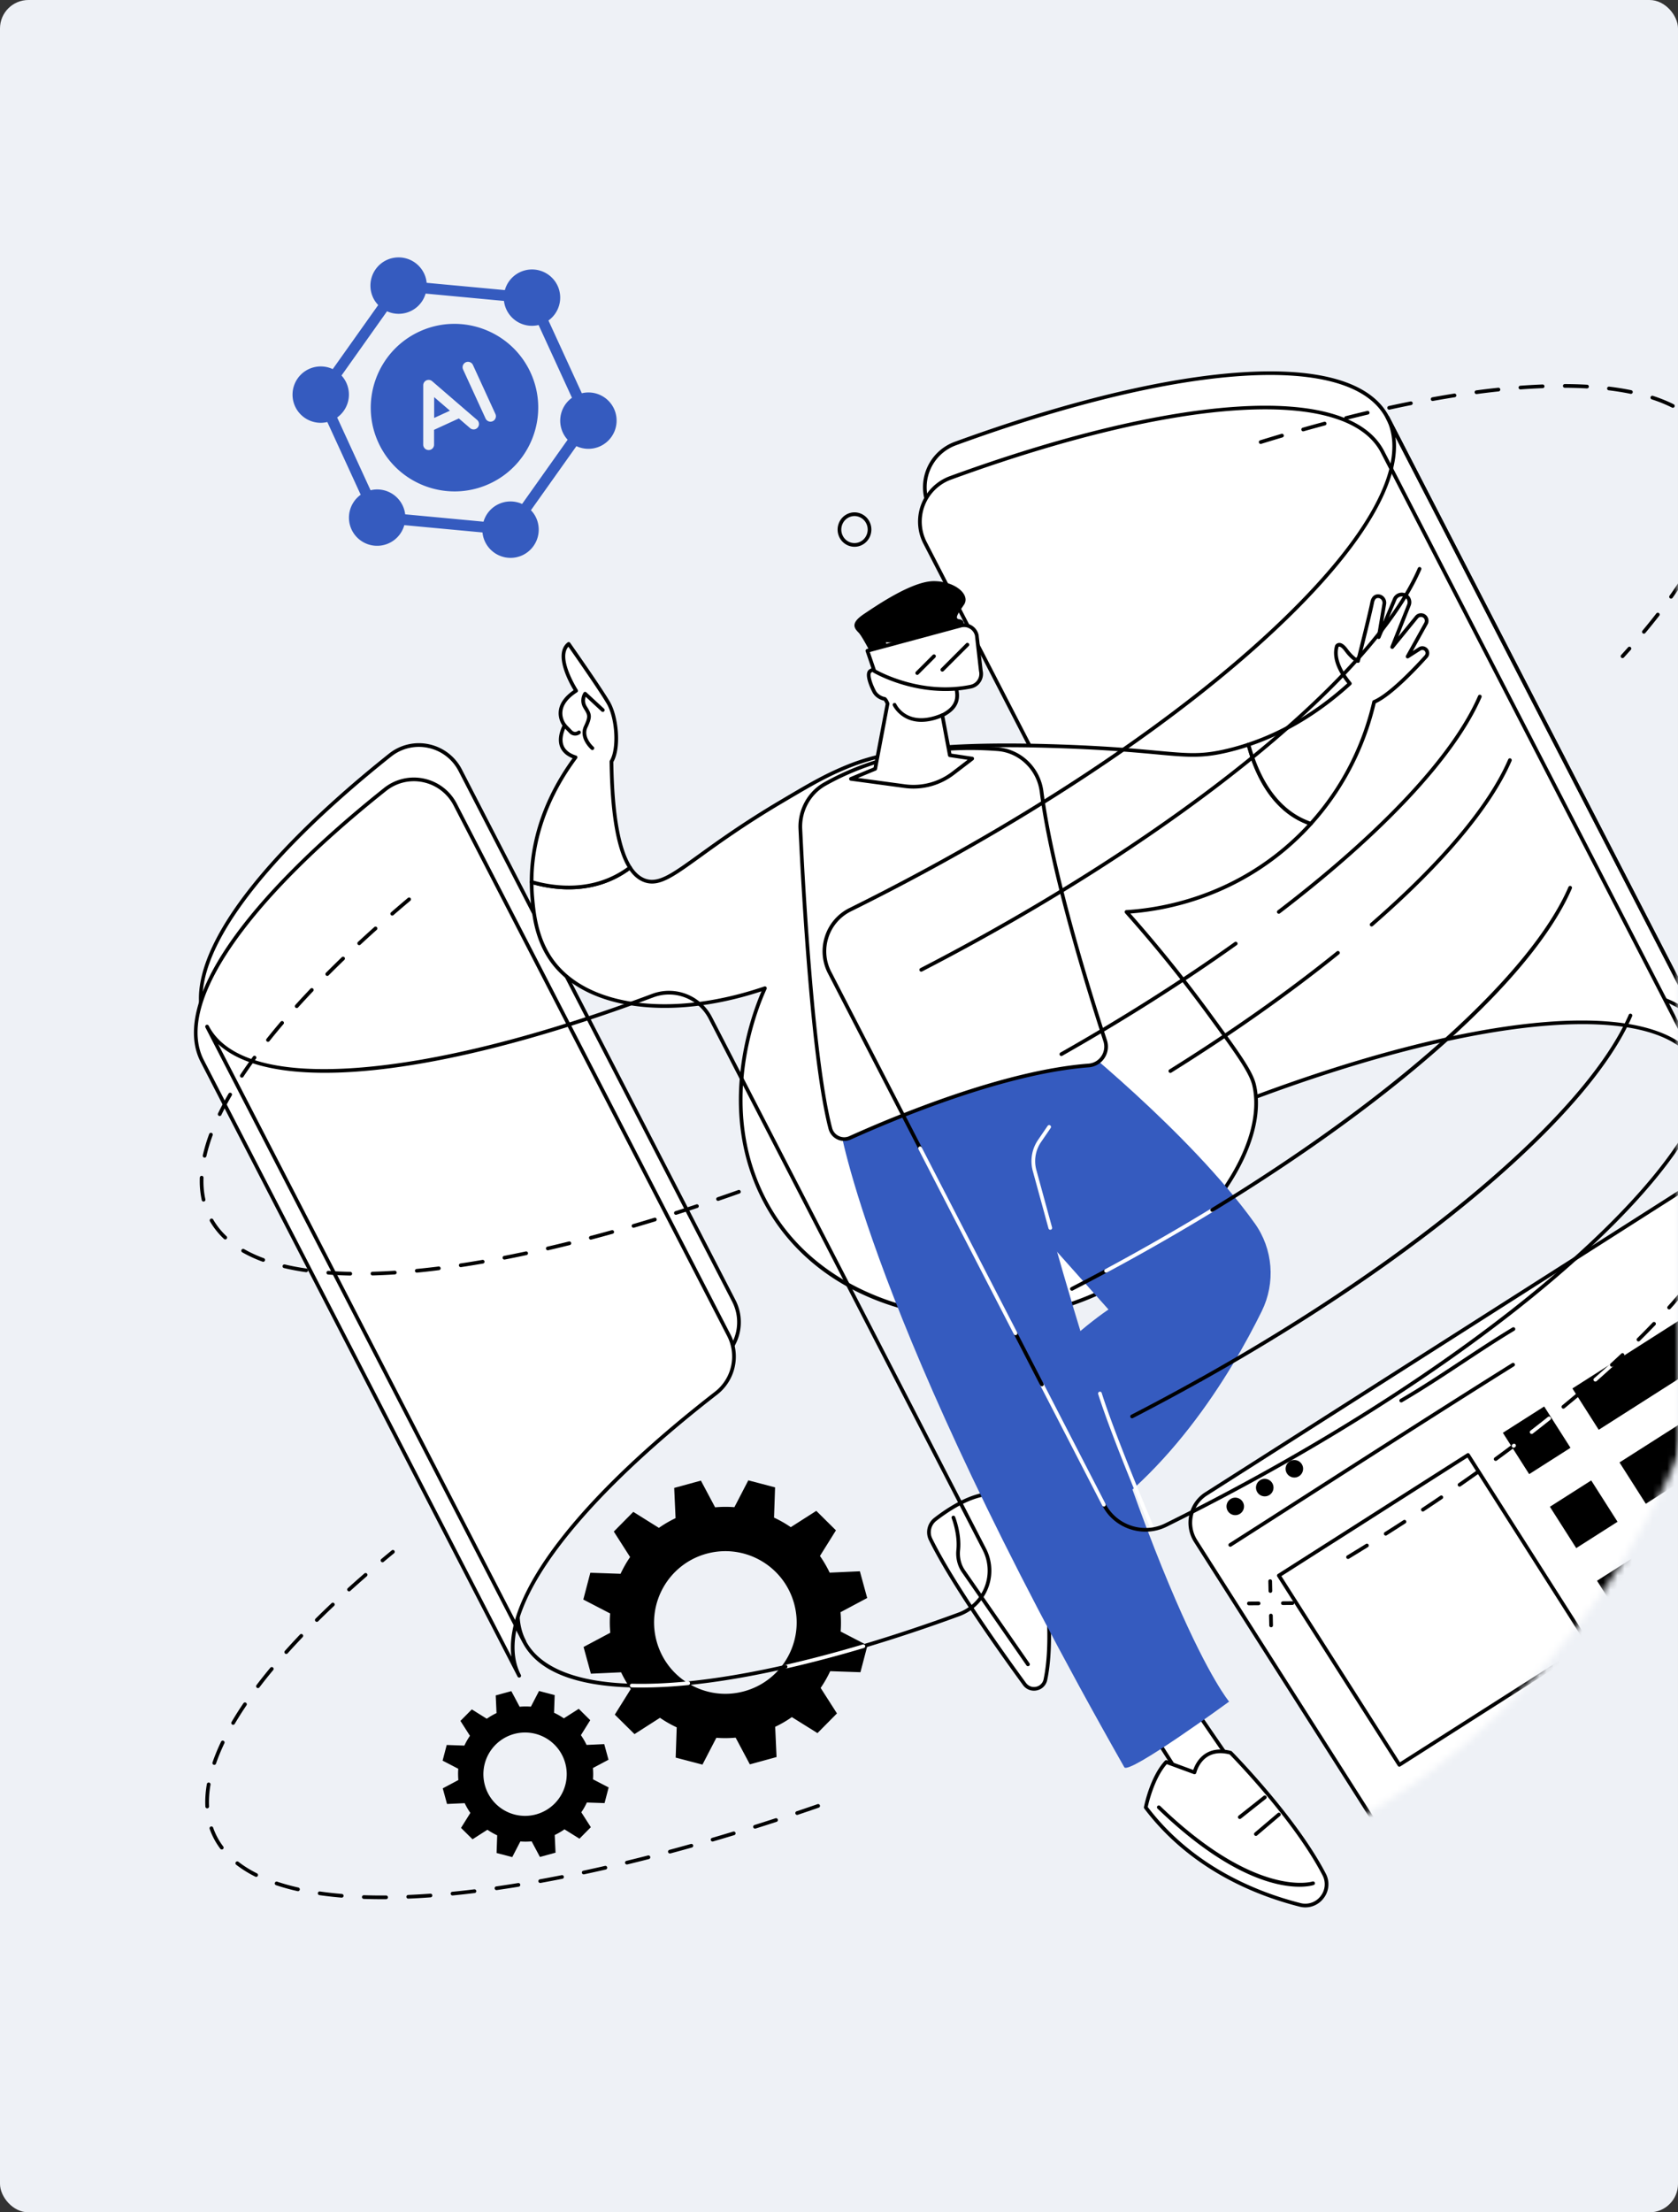 <svg width="236" height="311" fill="none" xmlns="http://www.w3.org/2000/svg"><rect width="100%" height="100%" fill="#333333" stroke="none"/><rect width="236" height="311" rx="4" fill="#EEF1F6"/><mask id="a" style="mask-type:alpha" maskUnits="userSpaceOnUse" x="0" y="0" width="236" height="311"><rect width="236" height="311" rx="10" fill="#fff"/></mask><g mask="url(#a)"><mask id="b" style="mask-type:luminance" maskUnits="userSpaceOnUse" x="27" y="51" width="217" height="217"><path d="M192.213 254.991c-45.617 26.502-101.258 7.14-131.71-23.3-39.898-39.882-43.198-105.415-15.024-144.264 11.714-16.153 36.172-38.532 62.284-35.515 22.131 2.556 25.084 20.956 61.933 49.786 41.782 32.688 59.839 26.13 69.589 46.753 14.531 30.732-7.484 83.54-47.072 106.54z" fill="#fff"/></mask><g mask="url(#b)"><path d="M246.143 161.253l-76.531 48.752a4.8 4.8 0 00-1.47 6.626l24.924 39.124a4.798 4.798 0 006.626 1.469l46.451-29.59v-66.381z" fill="#fff"/><path d="M245.898 161.731l-76.132 48.497a4.544 4.544 0 00-1.388 6.267l24.923 39.124a4.544 4.544 0 006.267 1.39l46.33-29.515v-65.763zm-48.762 96.507a5.057 5.057 0 01-4.274-2.34l-24.923-39.123a5.066 5.066 0 011.548-6.985l76.532-48.752a.26.26 0 01.4.218v66.381a.259.259 0 01-.121.219l-46.451 29.591a5.025 5.025 0 01-2.711.791z" fill="#000"/><path d="M173.033 217.438a.26.26 0 01-.139-.48c3.861-2.464 7.729-4.941 11.598-7.422 9.219-5.907 18.749-12.015 28.172-17.912a.26.26 0 11.276.441c-9.421 5.895-18.95 12.002-28.167 17.909-3.871 2.48-7.738 4.958-11.6 7.423a.267.267 0 01-.14.041zm1.735-6.335a1.23 1.23 0 11-2.074 1.323 1.23 1.23 0 012.074-1.323zm4.149-2.643a1.23 1.23 0 11-2.077 1.322 1.23 1.23 0 012.077-1.322zm4.164-2.647a1.231 1.231 0 11-2.077 1.322 1.231 1.231 0 012.077-1.322zm13.991-8.667a.259.259 0 01-.13-.483c2.961-1.724 5.8-3.602 8.544-5.416 2.34-1.547 4.76-3.147 7.218-4.625a.26.26 0 11.267.445c-2.448 1.473-4.863 3.069-7.198 4.614-2.751 1.818-5.595 3.699-8.569 5.431a.263.263 0 01-.132.034zm-16.852 24.419l16.67 26.169 26.168-16.67-16.669-26.169-26.169 16.67zm16.591 26.787a.259.259 0 01-.22-.12l-16.949-26.607a.26.26 0 01.079-.358l26.607-16.95a.26.26 0 01.359.079l16.949 26.607a.26.26 0 01-.079.359l-26.607 16.949a.25.25 0 01-.139.041zm24.068-44.825l-5.81 3.702-3.702-5.812 5.811-3.7 3.701 5.81zm25.28-24.275l-25.011 15.932 3.702 5.81 21.309-13.574v-8.168zm-18.663 34.673l-5.81 3.702-3.702-5.81 5.812-3.702 3.7 5.81zm18.664-20.053l-18.387 11.713 3.702 5.811 14.685-9.355v-8.169zm-12.039 30.453l-5.81 3.7-3.702-5.81 5.81-3.701 3.702 5.811z" fill="#000"/><path d="M246.162 208.49l-11.764 7.494 3.702 5.811 8.062-5.136v-8.169z" fill="#fff"/></g><path d="M75.474 255.038a5.86 5.86 0 11-3.094-11.303 5.86 5.86 0 013.094 11.303zm10.108-7.661l-.601-2.196-2.483.113a9.472 9.472 0 00-.798-1.371l1.314-2.106-1.617-1.599-2.095 1.339a9.461 9.461 0 00-1.376-.784l.086-2.485-2.201-.577-1.143 2.204a9.442 9.442 0 00-1.585.012l-1.168-2.195-2.195.601.113 2.484a9.349 9.349 0 00-1.37.797l-2.106-1.314-1.6 1.618 1.339 2.094c-.3.436-.562.897-.784 1.376l-2.485-.087-.577 2.202 2.204 1.143a9.413 9.413 0 00.012 1.585l-2.195 1.168.601 2.196 2.483-.114c.23.484.497.942.798 1.37l-1.314 2.106 1.618 1.601 2.094-1.34c.436.3.896.561 1.376.785l-.086 2.484 2.201.577 1.143-2.204a9.439 9.439 0 001.585-.011l1.168 2.194 2.195-.601-.113-2.483a9.44 9.44 0 001.37-.799l2.106 1.316 1.6-1.618-1.339-2.094c.3-.437.561-.897.784-1.376l2.485.085.577-2.201-2.204-1.143a9.445 9.445 0 00-.011-1.585l2.194-1.167zm19.085-9.626c-5.34 1.462-10.854-1.681-12.316-7.021-1.462-5.341 1.681-10.855 7.021-12.317 5.34-1.461 10.854 1.682 12.317 7.021 1.462 5.341-1.681 10.855-7.022 12.317zm17.297-13.111l-1.029-3.756-4.248.193a16.247 16.247 0 00-1.366-2.345l2.25-3.603-2.768-2.739-3.585 2.293a16.097 16.097 0 00-2.354-1.342l.146-4.252-3.766-.988-1.955 3.772a16.08 16.08 0 00-2.713.02l-1.998-3.755-3.756 1.028.192 4.25a15.94 15.94 0 00-2.344 1.365l-3.603-2.25-2.739 2.769 2.292 3.584c-.512.746-.96 1.533-1.342 2.354l-4.252-.147-.987 3.767 3.772 1.955c-.07.894-.064 1.8.019 2.713l-3.755 1.999 1.029 3.756 4.249-.194c.394.828.85 1.611 1.365 2.345l-2.25 3.603 2.77 2.739 3.583-2.293a16.28 16.28 0 002.354 1.343l-.146 4.252 3.767.986 1.954-3.771c.894.071 1.801.064 2.713-.019l1.999 3.755 3.755-1.029-.193-4.249a16.097 16.097 0 002.345-1.365l3.604 2.249 2.739-2.768-2.293-3.584c.512-.746.961-1.534 1.343-2.354l4.252.147.986-3.768-3.771-1.955c.069-.893.062-1.8-.019-2.712l3.754-1.999z" fill="#000"/><path d="M29.148 144.324l44.58 86.418c-4.348-8.428 6.99-23.657 27.693-39.723a6.528 6.528 0 001.786-8.149L64.73 108.282c-1.886-3.656-6.648-4.692-9.866-2.128-19.442 15.488-29.923 30.014-25.716 38.17z" fill="#fff"/><path d="M29.376 144.203l43.257 83.852c-1.117-8.615 9.233-22.195 28.626-37.244a6.268 6.268 0 001.715-7.825l-38.478-74.587a6.266 6.266 0 00-4.27-3.265 6.23 6.23 0 00-5.203 1.221c-20.046 15.97-29.634 30.118-25.647 37.848zM73.726 231a.26.26 0 01-.231-.141l-44.58-86.418c-2.076-4.024-.691-9.765 4.005-16.602 4.507-6.561 12.038-14.13 21.78-21.891a6.743 6.743 0 015.634-1.322 6.784 6.784 0 014.624 3.535l38.477 74.587a6.785 6.785 0 01-1.858 8.473c-10.328 8.015-18.346 15.854-23.188 22.671-4.946 6.965-6.48 12.746-4.437 16.72l.004.009a.258.258 0 01-.111.349.244.244 0 01-.12.03z" fill="#000"/><path d="M28.437 149.154l44.58 86.418c-4.347-8.428 6.99-23.657 27.693-39.723a6.528 6.528 0 001.786-8.149l-38.477-74.588c-1.886-3.655-6.648-4.692-9.866-2.128-19.442 15.488-29.923 30.014-25.716 38.17z" fill="#fff"/><path d="M28.673 149.031l43.257 83.853c-1.117-8.615 9.232-22.196 28.625-37.245a6.266 6.266 0 001.715-7.825l-38.477-74.587a6.262 6.262 0 00-4.27-3.264 6.222 6.222 0 00-5.203 1.22c-20.046 15.97-29.634 30.118-25.647 37.848zm44.35 86.797a.261.261 0 01-.231-.141l-44.58-86.418c-2.076-4.024-.691-9.765 4.005-16.602 4.507-6.561 12.038-14.13 21.78-21.891a6.75 6.75 0 015.634-1.322 6.784 6.784 0 014.624 3.535l38.477 74.587a6.785 6.785 0 01-1.858 8.473c-10.328 8.015-18.346 15.854-23.188 22.671-4.95 6.971-6.483 12.754-4.433 16.73a.26.26 0 01-.23.378z" fill="#000"/><path d="M130.8 71.491l38.541 74.711a6.534 6.534 0 008.085 3.129c31.775-11.817 57.174-14.145 62.293-4.223l-44.58-86.418c-5.037-9.763-29.706-7.667-60.763 3.66-3.701 1.35-5.383 5.64-3.576 9.141z" fill="#fff"/><path d="M131.03 71.372l38.541 74.712a6.28 6.28 0 007.763 3.005c30.082-11.19 53.169-13.513 60.832-6.422l-43.26-83.858c-4.815-9.336-28.541-7.85-60.442 3.784a6.277 6.277 0 00-3.434 8.778zm44.123 78.63a6.799 6.799 0 01-6.043-3.681l-38.542-74.71a6.798 6.798 0 013.717-9.505c15.501-5.653 29.405-9.026 40.211-9.754 11.166-.753 18.386 1.398 20.873 6.218l44.579 86.418a.259.259 0 01-.111.35.259.259 0 01-.35-.111c-2.425-4.701-9.655-6.741-20.901-5.901-11.064.827-25.266 4.37-41.071 10.249a6.751 6.751 0 01-2.362.427z" fill="#000"/><path d="M130.112 76.32l38.541 74.71a6.536 6.536 0 008.085 3.13c31.775-11.818 57.174-14.146 62.293-4.224l-44.58-86.418c-5.036-9.763-29.705-7.667-60.763 3.66-3.701 1.35-5.381 5.64-3.576 9.141z" fill="#fff"/><path d="M130.335 76.202l38.541 74.712a6.28 6.28 0 007.763 3.005c30.081-11.19 53.17-13.513 60.832-6.422l-43.259-83.858c-4.816-9.336-28.541-7.85-60.443 3.784a6.288 6.288 0 00-3.702 3.62 6.277 6.277 0 00.268 5.159zm44.124 78.63a6.804 6.804 0 01-6.045-3.68l-38.541-74.711a6.794 6.794 0 01-.29-5.588 6.81 6.81 0 014.008-3.917c15.499-5.653 29.404-9.026 40.211-9.754 11.169-.753 18.385 1.398 20.871 6.218l44.58 86.418a.259.259 0 01-.111.35.259.259 0 01-.35-.111c-2.426-4.701-9.653-6.742-20.9-5.901-11.065.827-25.267 4.37-41.072 10.249a6.754 6.754 0 01-2.361.427z" fill="#000"/><path d="M175.589 104.666c-.907.303-1.843.575-2.811.81-6.172 1.495-7.429.004-23.57-.559-19.717-.688-26.387 1.241-31.033 3.274-2.65 1.161-4.748 2.403-8.426 4.58-12.516 7.408-15.72 12.076-18.977 11.022-.747-.242-1.495-.786-2.17-1.832-5.008 3.774-10.714 2.938-13.836 2.024.001.706.03 1.426.095 2.158.187 2.118.513 5.825 2.792 8.951 4.905 6.729 17.004 8.223 29.925 3.821-.819 1.772-7.411 16.686.359 30.558 8.027 14.332 25.59 17.209 37.133 15.242 18.826-3.209 33.877-21.392 31.305-32.215-.443-1.862-2.393-4.552-6.273-9.858a192.339 192.339 0 00-11.672-14.45c3.153-.193 14.043-1.245 23.53-9.985a37.858 37.858 0 002.397-2.419c-5.401-1.808-7.767-7.377-8.768-11.122z" fill="#fff"/><path d="M107.58 138.659a.26.26 0 01.235.369c-1.255 2.718-7.134 16.96.35 30.323 7.517 13.418 24.378 17.239 36.863 15.112 10.555-1.799 21.265-8.845 27.287-17.948 3.38-5.11 4.732-10.064 3.808-13.951-.439-1.849-2.495-4.66-6.228-9.765a193.241 193.241 0 00-11.656-14.43.262.262 0 01-.047-.273.26.26 0 01.225-.159c5.041-.308 14.781-2.006 23.368-9.917a37.366 37.366 0 002.117-2.115c-5-1.874-7.372-6.881-8.49-10.903a35.19 35.19 0 01-2.57.73c-3.744.907-5.752.723-10.158.318-2.966-.272-7.03-.645-13.483-.869-20.076-.701-26.487 1.312-30.919 3.252-2.636 1.155-4.683 2.366-8.4 4.565-5.106 3.023-8.686 5.608-11.3 7.496-3.886 2.805-5.837 4.214-7.888 3.55-.816-.265-1.54-.84-2.154-1.71-4.905 3.554-10.428 2.843-13.51 2 .01.607.04 1.208.092 1.79.19 2.152.507 5.753 2.743 8.821 4.828 6.624 16.736 8.122 29.631 3.728a.24.24 0 01.084-.014zm30.765 46.872c-4.512 0-9.106-.705-13.24-2.075-7.738-2.564-13.753-7.352-17.393-13.851-7.2-12.855-2.243-26.489-.611-30.252-12.896 4.234-24.764 2.609-29.656-4.101-2.321-3.185-2.646-6.876-2.84-9.083a25.752 25.752 0 01-.097-2.179c0-.082.038-.16.104-.208a.258.258 0 01.229-.042c2.952.864 8.646 1.755 13.606-1.984a.26.26 0 01.374.067c.58.896 1.264 1.477 2.033 1.727 1.801.582 3.68-.775 7.424-3.478 2.622-1.893 6.213-4.486 11.34-7.521 3.734-2.21 5.79-3.427 8.455-4.594 4.485-1.964 10.96-4 31.145-3.296 6.469.225 10.54.599 13.513.872 4.476.411 6.328.581 9.989-.306a35.35 35.35 0 002.789-.803.256.256 0 01.333.179c1.08 4.039 3.447 9.218 8.598 10.941a.26.26 0 01.111.421 37.278 37.278 0 01-2.413 2.437c-8.414 7.752-17.919 9.619-23.159 10.016a194.01 194.01 0 0111.334 14.075c4.058 5.547 5.872 8.079 6.317 9.951.957 4.028-.421 9.127-3.882 14.357-6.096 9.219-16.942 16.351-27.634 18.174a40.4 40.4 0 01-6.769.556z" fill="#000"/><path d="M199.65 91.218l-1.687 1.076 2.579-4.638a.802.802 0 00-1.321-.896l-3.426 4.201 2.359-5.928a1.081 1.081 0 00-2-.82l-2.254 5.35.78-4.664c.092-.555-.321-1.098-.884-1.093-.35.004-.689.206-.821.892-.32 1.645-1.988 8.226-1.988 8.226s-.725-.26-1.659-1.526c-.935-1.267-1.317-.567-1.317-.567-.572 1.932.814 4.043 1.824 5.257-3.418 3.112-8.157 6.549-14.257 8.581 1.001 3.746 3.367 9.314 8.768 11.122 5.911-6.533 8.088-13.572 8.903-17.116 2.383-.98 6.416-5.386 7.312-6.386a.709.709 0 00-.911-1.07z" fill="#fff"/><path d="M175.902 104.838c1.097 3.961 3.434 8.909 8.375 10.652 5.386-6.005 7.72-12.482 8.729-16.873a.26.26 0 01.155-.182c2.346-.965 6.423-5.434 7.216-6.32a.444.444 0 00.114-.3.444.444 0 00-.234-.393.443.443 0 00-.458.015l-1.686 1.077a.26.26 0 01-.368-.344l2.579-4.64a.546.546 0 00.016-.495.537.537 0 00-.424-.305.531.531 0 00-.484.195l-3.425 4.2a.26.26 0 01-.443-.26l2.359-5.927a.822.822 0 00-1.519-.623l-2.255 5.349a.26.26 0 01-.496-.143l.78-4.664a.706.706 0 00-.159-.571.612.612 0 00-.466-.22c-.12.002-.438.004-.569.681-.317 1.634-1.923 7.973-1.99 8.241a.262.262 0 01-.341.181c-.032-.011-.809-.301-1.78-1.617-.462-.625-.716-.657-.777-.653a.142.142 0 00-.093.045c-.516 1.842.895 3.906 1.787 4.978a.262.262 0 01-.025.359c-4.364 3.972-9.112 6.85-14.118 8.557zm8.453 11.213a.287.287 0 01-.082-.013c-5.37-1.798-7.824-7.138-8.936-11.301a.26.26 0 01.169-.313c4.951-1.651 9.654-4.463 13.981-8.362-1.129-1.41-2.275-3.413-1.715-5.304a.313.313 0 01.02-.05.662.662 0 01.523-.327c.383-.027.783.257 1.232.864.541.733 1.006 1.11 1.28 1.291.339-1.347 1.629-6.477 1.902-7.887.185-.952.752-1.099 1.074-1.101h.01c.326 0 .639.145.856.4.236.275.336.638.277.994l-.414 2.475 1.392-3.304a1.341 1.341 0 012.481 1.016l-1.734 4.361 2.358-2.892a1.058 1.058 0 011.78.215c.146.309.135.67-.032.969l-2.078 3.742.82-.524a.955.955 0 01.987-.034c.316.173.504.49.504.85a.966.966 0 01-.246.646c-1.113 1.243-4.883 5.327-7.281 6.4-1.047 4.479-3.447 11.038-8.935 17.104a.261.261 0 01-.193.085z" fill="#000"/><path d="M85.996 107.046c1.109-1.81.79-6.16-.45-8.272-1.254-2.139-5.567-8.256-5.567-8.256-2.133 1.666 1.046 6.583 1.046 6.583-3.686 2.36-1.62 4.865-1.62 4.865-1.487 3.092.408 4.147 1.542 4.491-2.461 3.304-6.201 9.562-6.181 17.529 3.123.915 8.828 1.75 13.836-2.024-1.407-2.178-2.498-6.539-2.606-14.916z" fill="#fff"/><path d="M75.028 123.794c2.962.834 8.418 1.603 13.229-1.897-1.579-2.631-2.426-7.622-2.52-14.844a.26.26 0 01.039-.139c1.014-1.654.773-5.919-.451-8.006-1.094-1.863-4.572-6.835-5.385-7.995-1.495 1.67 1.276 6.004 1.305 6.05a.26.26 0 01-.078.36c-1.213.777-1.903 1.642-2.048 2.57-.172 1.095.482 1.903.489 1.911a.262.262 0 01.033.279c-.546 1.135-.663 2.073-.35 2.789.341.775 1.131 1.156 1.733 1.339a.264.264 0 01.172.168.258.258 0 01-.039.236c-2.782 3.735-6.09 9.736-6.13 17.179zm4.962 1.226c-2.106 0-3.969-.393-5.295-.781a.26.26 0 01-.187-.249c-.019-7.488 3.214-13.552 6.022-17.4-.64-.25-1.36-.702-1.714-1.508-.364-.83-.266-1.866.29-3.085-.21-.313-.666-1.134-.5-2.185.16-1.022.855-1.959 2.067-2.786-.609-1.005-2.9-5.11-.851-6.71a.259.259 0 01.372.055c.043.062 4.333 6.151 5.579 8.274 1.2 2.045 1.637 6.48.485 8.474.1 7.277.962 12.224 2.564 14.704a.26.26 0 01-.062.349c-2.903 2.187-6.04 2.848-8.77 2.848z" fill="#000"/><path d="M83.314 105.436a.262.262 0 01-.17-.064c-.074-.064-1.804-1.589-1.006-3.3.637-1.365.54-1.524.001-2.404l-.07-.117c-.69-1.132-.022-2.136.007-2.178a.259.259 0 01.39-.045l2.488 2.3a.26.26 0 01-.353.382l-2.23-2.063c-.105.298-.186.797.141 1.334l.07.115c.607.993.75 1.346.027 2.895-.631 1.355.86 2.675.876 2.688a.26.26 0 01-.17.457zm-2.419-2.03c-.292 0-.583-.113-.797-.336l-.892-.921a.26.26 0 11.373-.361l.892.921a.59.59 0 00.795.047.259.259 0 01.366.036.26.26 0 01-.037.366 1.099 1.099 0 01-.7.248z" fill="#000"/><path d="M166.204 237.41c.054.3 9.207 13.517 9.207 13.517l-7.387 1.93-7.282-11.383 5.462-4.064z" fill="#fff"/><path d="M161.079 241.539l7.048 11.022 6.845-1.79c-3.688-5.328-7.926-11.485-8.853-12.982l-5.04 3.75zm6.931 11.58a.26.26 0 01-.219-.119l-7.282-11.385a.261.261 0 01.064-.348l5.463-4.063a.26.26 0 01.402.125c.248.51 5.612 8.309 9.172 13.451.048.07.06.159.031.238a.26.26 0 01-.179.161l-7.387 1.932a.241.241 0 01-.065.008z" fill="#000"/><path d="M167.98 249.154s.859-3.864 5.075-2.758c0 0 8.99 9.061 13.166 17.12 1.181 2.278-.911 4.894-3.399 4.264-5.823-1.477-15.18-5.084-21.697-13.697 0 0 .806-4.164 2.884-6.388l3.971 1.459z" fill="#fff"/><path d="M161.421 254.019c6.294 8.257 15.15 11.903 21.483 13.508a2.707 2.707 0 002.814-.958 2.687 2.687 0 00.291-2.934c-3.951-7.624-12.343-16.265-13.07-17.007-1.211-.304-2.24-.205-3.06.293-1.273.773-1.625 2.274-1.628 2.289a.259.259 0 01-.343.187l-3.806-1.399c-1.736 1.967-2.538 5.363-2.681 6.021zm22.169 14.114c-.269 0-.541-.033-.814-.103-6.437-1.63-15.453-5.348-21.84-13.791a.254.254 0 01-.048-.206c.034-.173.844-4.262 2.949-6.516a.258.258 0 01.28-.066l3.709 1.363c.174-.526.662-1.653 1.778-2.335.961-.585 2.15-.699 3.535-.336a.26.26 0 01.119.069c.09.091 9.065 9.182 13.212 17.184a3.198 3.198 0 01-.346 3.496 3.218 3.218 0 01-2.534 1.241z" fill="#000"/><path d="M182.761 265.23c-3.176 0-10.03-1.409-19.955-10.978a.26.26 0 11.361-.374c13.502 13.021 21.349 10.644 21.426 10.618a.262.262 0 01.329.164.26.26 0 01-.164.329c-.092.031-.769.241-1.997.241zm-6.126-7.148a.259.259 0 01-.168-.458l3.224-2.737a.26.26 0 11.336.396l-3.224 2.738a.262.262 0 01-.168.061zm-2.266-2.377a.262.262 0 01-.204-.098.261.261 0 01.043-.366l3.523-2.791a.26.26 0 01.323.407l-3.523 2.791a.262.262 0 01-.162.057z" fill="#000"/><path d="M143.607 207.317l-6.13 4.707 5.384 7.314 5.739-5.473-4.993-6.548z" fill="#fff"/><path d="M137.816 212.079l5.058 6.871 5.356-5.109-4.693-6.155-5.721 4.393zm5.023 7.523l-.023-.002a.261.261 0 01-.186-.105l-5.384-7.314a.258.258 0 01.051-.359l6.13-4.708a.26.26 0 01.193-.05c.069.008.13.045.172.099l4.992 6.548a.26.26 0 01-.027.346l-5.739 5.472a.259.259 0 01-.179.073z" fill="#000"/><path d="M146.515 218.479l-5.697-4.615-1.075-3.866c-2.992-.075-6.35 2.155-8.192 3.589a2.276 2.276 0 00-.655 2.8c3.04 6.175 9.893 15.807 13.212 20.344.835 1.143 2.645.773 2.937-.613 1.466-6.943-.53-17.639-.53-17.639z" fill="#fff"/><path d="M139.529 210.257c-2.891.026-6.137 2.215-7.835 3.537-.755.588-1 1.631-.581 2.48 2.975 6.046 9.539 15.316 13.187 20.305.329.45.873.657 1.421.538a1.35 1.35 0 001.054-1.05c1.365-6.473-.325-16.377-.516-17.444l-5.623-4.555a.261.261 0 01-.086-.132l-1.021-3.679zm5.886 27.413a1.891 1.891 0 01-1.535-.784c-3.658-5.002-10.24-14.301-13.233-20.382a2.549 2.549 0 01.727-3.121c1.763-1.371 5.148-3.645 8.209-3.645l.151.001a.262.262 0 01.243.191l1.051 3.787 5.634 4.563c.047.039.08.093.092.153.019.108 1.987 10.827.529 17.74a1.867 1.867 0 01-1.452 1.453c-.14.03-.279.044-.416.044z" fill="#000"/><path d="M144.579 234.227a.26.26 0 01-.214-.112l-9.076-13.082c-.621-.895-.898-2.022-.78-3.17.226-2.18-.653-4.414-.662-4.437a.259.259 0 01.144-.337.26.26 0 01.338.144c.038.096.936 2.378.697 4.683-.105 1.026.139 2.028.69 2.821l9.076 13.081a.26.26 0 01-.213.409z" fill="#000"/><path d="M149.699 145.204s17.505 13.821 26.766 26.758c2.589 3.615 2.954 8.374.99 12.363-4.263 8.661-13.484 24.192-27.756 31.939l-11.986-15.315s10.481-11.589 18.186-16.867l-19.647-22.021-4.885-11.059 18.332-5.798z" fill="#355BBF"/><path d="M158.127 248.431c.622 1.093 14.739-9.227 14.739-9.227s-10.801-12.642-27.967-76.9c-.199-.746-3.364-16.462-3.364-16.462l-23.457 12.295s4.122 27.042 40.049 90.294z" fill="#355BBF"/><path d="M147.715 172.875a.26.26 0 01-.251-.192l-2.206-8.061a5.276 5.276 0 01.736-4.377l1.35-1.975a.258.258 0 01.36-.067c.12.08.15.242.069.361l-1.351 1.974a4.753 4.753 0 00-.662 3.947l2.206 8.061a.26.26 0 01-.251.329zm14.34 42.174a.261.261 0 01-.239-.158c-.053-.125-5.38-12.623-7.358-18.902a.26.26 0 11.495-.156c1.97 6.254 7.288 18.73 7.341 18.855a.26.26 0 01-.239.361zm-49.5-98.525c.447 9.362 1.77 32.723 4.216 42.106a2.018 2.018 0 002.783 1.321c5.589-2.523 21.464-9.257 33.544-10.168a2.66 2.66 0 002.325-3.483c-2.314-7.071-7.487-23.672-8.943-35.017-.414-3.225-2.976-5.711-6.161-5.959-5.88-.457-15.378-.121-24.323 4.901-2.234 1.255-3.565 3.703-3.441 6.299z" fill="#fff"/><path d="M112.823 116.51c.456 9.536 1.776 32.722 4.209 42.053.129.497.471.91.937 1.134.47.224 1.012.23 1.486.016 6.123-2.763 21.654-9.287 33.632-10.191.74-.055 1.4-.441 1.811-1.056a2.389 2.389 0 00.287-2.086c-2.203-6.73-7.484-23.618-8.954-35.066-.395-3.085-2.886-5.496-5.923-5.733-6.214-.483-15.449-.03-24.175 4.869-2.129 1.196-3.428 3.574-3.31 6.06zm5.908 43.879a2.28 2.28 0 01-2.201-1.696c-2.446-9.377-3.77-32.606-4.225-42.159-.128-2.68 1.274-5.246 3.574-6.537 8.84-4.963 18.186-5.422 24.469-4.934 3.281.256 5.972 2.857 6.399 6.185 1.464 11.404 6.734 28.255 8.932 34.97.282.86.154 1.784-.349 2.537a2.897 2.897 0 01-2.204 1.286c-11.897.897-27.36 7.394-33.457 10.145a2.277 2.277 0 01-.938.203zm4.485-67.104s-1.824-3.707-2.467-4.36c-.643-.652-1.14-1.342.752-2.606 1.891-1.266 6.834-4.645 9.862-4.624 3.028.023 5.149 1.934 4.217 3.314-.931 1.38-1.359 1.96-.641 2.049.719.09 1.116.89-.92 2.07-2.037 1.18-9.132 6.298-10.803 4.157z" fill="#000"/><path d="M133.588 106.172l-1.058-5.621c3.184-1.598 1.901-3.816 1.426-5.585-.513-1.905-2.091-6.04-2.091-6.04-2.612 1.536-7.735 1.078-7.735 1.078s.735 1.17.314 1.746c-.423.578-.16 2.792-.16 2.792s-.913-.86-1.892-.202c-.551.369.079 1.948.529 2.834.451.886 1.421 1.062 1.421 1.062s.16-.096.486.685l-1.736 9.155-3.412 1.416 7.591 1.026a9.091 9.091 0 006.74-1.791l2.72-2.082-3.143-.473z" fill="#fff"/><path d="M120.67 109.361l6.638.897a8.885 8.885 0 006.547-1.739l2.234-1.711-2.538-.382a.262.262 0 01-.217-.208l-1.057-5.621a.258.258 0 01.138-.28c2.558-1.284 2.029-2.939 1.518-4.54a15.461 15.461 0 01-.226-.746c-.427-1.585-1.616-4.776-1.977-5.736-2.244 1.147-5.858 1.069-7.149.998.204.448.416 1.141.075 1.609-.249.34-.215 1.73-.112 2.607a.257.257 0 01-.14.263.262.262 0 01-.295-.043c-.031-.028-.78-.707-1.57-.176-.235.159-.067 1.16.616 2.502.34.667 1.038.874 1.201.915a.331.331 0 01.115.017c.136.045.327.18.6.83.019.048.025.1.015.15l-1.738 9.156a.254.254 0 01-.155.191l-2.523 1.047zm7.8 1.494a9.26 9.26 0 01-1.232-.082l-7.591-1.025a.26.26 0 01-.066-.497l3.283-1.363 1.697-8.94c-.131-.3-.219-.416-.256-.458l-.007-.001c-.045-.008-1.102-.208-1.606-1.198-.395-.776-1.229-2.64-.443-3.17.628-.421 1.27-.317 1.727-.097-.054-.745-.082-1.959.26-2.429.259-.353-.157-1.19-.323-1.456a.263.263 0 01-.002-.273.261.261 0 01.245-.123c.051.004 5.071.431 7.58-1.042a.259.259 0 01.374.131c.065.169 1.589 4.169 2.099 6.064.062.232.138.471.219.724.513 1.605 1.148 3.595-1.605 5.071l.988 5.249 2.96.446a.26.26 0 01.12.464l-2.72 2.082a9.421 9.421 0 01-5.701 1.923z" fill="#000"/><path d="M129.585 101.475c-2.904 0-3.985-2.243-3.998-2.273a.26.26 0 11.47-.219c.066.138 1.624 3.311 6.359 1.326a.262.262 0 01.341.14.259.259 0 01-.139.339c-1.179.495-2.183.687-3.033.687z" fill="#000"/><path d="M122.008 91.486l.972 2.843s6.189 3.7 13.557 2.2a1.838 1.838 0 001.424-2.21l-.568-4.998a1.837 1.837 0 00-2.214-1.38l-13.171 3.545z" fill="#fff"/><path d="M123.181 94.15c.748.417 6.56 3.492 13.291 2.123a1.56 1.56 0 001.009-.69 1.564 1.564 0 00.209-1.236l-.566-4.983a1.563 1.563 0 00-.701-.976 1.565 1.565 0 00-1.197-.197l-12.896 3.472.851 2.487zm9.778 2.99c-5.712 0-10.073-2.56-10.125-2.59a.26.26 0 01-.113-.139l-.972-2.843a.261.261 0 01.177-.335l13.172-3.546a2.091 2.091 0 011.601.26c.478.298.81.766.936 1.316l.003.027.567 4.985c.122.552.02 1.116-.288 1.59-.307.48-.785.805-1.341.917a18.137 18.137 0 01-3.617.359z" fill="#000"/><path d="M129.002 94.871a.26.26 0 01-.184-.444l2.361-2.359a.258.258 0 01.366 0 .258.258 0 010 .367l-2.359 2.36a.259.259 0 01-.184.076zm3.531-.459a.26.26 0 01-.183-.444l3.534-3.533a.26.26 0 01.367.367l-3.535 3.534a.256.256 0 01-.183.076zM88.834 237.211h-.008c-8.123-.217-13.288-2.352-15.35-6.348l-44.58-86.419a.26.26 0 11.462-.238c2.435 4.721 9.708 6.758 21.033 5.891 11.142-.852 25.431-4.442 41.323-10.383a6.798 6.798 0 018.416 3.251l38.543 74.714c.893 1.731 1 3.765.292 5.58a6.812 6.812 0 01-4.001 3.921 229.372 229.372 0 01-13.473 4.485.26.26 0 11-.147-.498 226.864 226.864 0 0013.441-4.476 6.277 6.277 0 003.425-8.774l-38.542-74.714a6.277 6.277 0 00-7.772-3.001c-18.798 7.025-34.884 10.607-46.22 10.607-6.925.001-12.076-1.336-14.995-4.039l43.257 83.855c1.94 3.761 7.094 5.858 14.902 6.067a.259.259 0 01-.007.519z" fill="#000"/><path d="M110.462 234.568a.26.26 0 01-.253-.202.262.262 0 01.197-.311c3.481-.79 7.164-1.762 10.945-2.886a.26.26 0 01.148.499 173.905 173.905 0 01-10.979 2.894.286.286 0 01-.058.006z" fill="#fff"/><path d="M96.783 236.879a.26.26 0 01-.026-.518c4.136-.412 8.733-1.188 13.665-2.308a.26.26 0 11.114.507c-4.952 1.124-9.57 1.905-13.727 2.318l-.026.001z" fill="#000"/><path d="M90.189 237.229c-.456 0-.904-.006-1.342-.018a.26.26 0 01.013-.52c2.39.063 5.045-.048 7.894-.331a.26.26 0 11.051.517 67.471 67.471 0 01-6.617.352z" fill="#fff"/><path d="M161.105 215.316c-2.474 0-4.872-1.346-6.07-3.671a.26.26 0 11.461-.237c1.56 3.022 5.315 4.254 8.369 2.745a326.16 326.16 0 005.078-2.564c22.149-11.426 41.69-24.649 55.021-37.233 13.258-12.515 18.777-22.859 15.542-29.13l-43.25-83.84c.857 6.539-4.871 15.937-16.515 26.928-13.366 12.618-32.948 25.87-55.14 37.319a336.233 336.233 0 01-4.904 2.477 6.217 6.217 0 00-3.173 3.659 6.24 6.24 0 00.386 4.84l12.734 24.686a.258.258 0 01-.111.35.26.26 0 01-.35-.111l-12.734-24.687a6.747 6.747 0 01-.418-5.24 6.735 6.735 0 013.436-3.962 330.314 330.314 0 004.895-2.475c22.15-11.426 41.691-24.649 55.021-37.233 13.248-12.505 18.77-22.843 15.549-29.115l-.007-.014a.26.26 0 01.463-.239l44.58 86.418c3.35 6.495-2.207 17.059-15.648 29.746-13.364 12.617-32.948 25.87-55.139 37.318a331.644 331.644 0 01-5.086 2.567 6.715 6.715 0 01-2.99.698z" fill="#000"/><path d="M155.254 211.787a.26.26 0 01-.231-.141l-8.721-16.904a.26.26 0 01.112-.35.257.257 0 01.349.111l8.722 16.906a.26.26 0 01-.231.378z" fill="#fff"/><path d="M146.532 194.885a.26.26 0 01-.23-.141l-3.71-7.193a.259.259 0 11.461-.238l3.71 7.192a.259.259 0 01-.111.35.257.257 0 01-.12.03z" fill="#000"/><path d="M142.82 187.691a.257.257 0 01-.23-.14l-13.421-26.015a.26.26 0 01.462-.238l13.42 26.015a.259.259 0 01-.231.378z" fill="#fff"/><path d="M129.565 136.592a.259.259 0 01-.231-.141.258.258 0 01.111-.349c35.13-18.122 63.246-40.723 69.966-56.239a.26.26 0 01.477.207c-6.764 15.618-34.977 38.321-70.204 56.493a.246.246 0 01-.119.029zm19.711 11.859a.256.256 0 01-.226-.132.258.258 0 01.098-.354c8.77-4.971 17.009-10.193 24.485-15.521a.26.26 0 11.301.423c-7.491 5.338-15.744 10.57-24.531 15.55a.245.245 0 01-.127.034zm30.578-20a.26.26 0 01-.158-.466c14.582-11.149 24.597-21.866 28.197-30.18a.26.26 0 01.476.207c-3.634 8.393-13.705 19.184-28.357 30.386a.255.255 0 01-.158.053zm-15.25 22.373a.257.257 0 01-.22-.123.258.258 0 01.082-.357c8.714-5.441 16.634-11.026 23.542-16.602a.261.261 0 01.366.039.262.262 0 01-.039.366c-6.925 5.588-14.863 11.187-23.594 16.637a.256.256 0 01-.137.04zm28.305-20.586a.26.26 0 01-.171-.456c9.862-8.563 16.562-16.519 19.372-23.007a.26.26 0 11.476.206c-2.84 6.558-9.586 14.58-19.507 23.193a.26.26 0 01-.17.064zm-42.15 51.203a.261.261 0 01-.23-.14.261.261 0 01.112-.351 328.883 328.883 0 004.81-2.532.26.26 0 11.246.457 320.554 320.554 0 01-4.818 2.537.259.259 0 01-.12.029z" fill="#000"/><path d="M155.565 178.908a.26.26 0 01-.124-.488 313.464 313.464 0 0014.92-8.54.26.26 0 01.357.087.259.259 0 01-.086.357 313.233 313.233 0 01-14.944 8.553.252.252 0 01-.123.031z" fill="#fff"/><path d="M170.487 170.357a.26.26 0 01-.136-.481c12.78-7.796 24.173-16.096 32.948-24.002 8.712-7.849 14.69-15.168 17.287-21.165a.26.26 0 11.476.207c-5.392 12.452-24.248 29.425-50.44 45.404a.257.257 0 01-.135.037zm-11.266 29.02a.26.26 0 01-.119-.491 326.872 326.872 0 009.611-5.163.26.26 0 01.354.101.26.26 0 01-.101.353 326.602 326.602 0 01-9.626 5.17.253.253 0 01-.119.03z" fill="#000"/><path d="M168.846 194.213a.261.261 0 01-.127-.488c30.646-17.132 54.337-37.18 60.354-51.075a.26.26 0 01.477.207c-2.969 6.853-10.156 15.253-20.784 24.29-10.754 9.143-24.514 18.49-39.793 27.033a.267.267 0 01-.127.033zm41.514 11.155a.26.26 0 01-.154-.47c.846-.619 1.688-1.242 2.502-1.854a.262.262 0 01.365.052.262.262 0 01-.052.364c-.817.612-1.66 1.238-2.508 1.857a.26.26 0 01-.153.051zm-5.08 3.616a.259.259 0 01-.148-.473c.852-.591 1.71-1.195 2.548-1.791a.26.26 0 01.362.06.262.262 0 01-.061.364 267.33 267.33 0 01-2.553 1.794.259.259 0 01-.148.046zm-5.158 3.498a.26.26 0 01-.143-.477c.872-.578 1.733-1.155 2.585-1.732a.258.258 0 01.36.07c.081.118.05.28-.068.36-.854.578-1.718 1.156-2.591 1.735a.259.259 0 01-.143.044zm-5.23 3.385a.26.26 0 01-.14-.479c.884-.559 1.757-1.119 2.622-1.678a.26.26 0 11.282.436 333.65 333.65 0 01-2.625 1.681.265.265 0 01-.139.04zm-5.296 3.283a.26.26 0 01-.136-.482 350.55 350.55 0 002.654-1.627.259.259 0 11.274.441c-.878.544-1.764 1.088-2.658 1.631a.274.274 0 01-.134.037z" fill="#000"/><path d="M215.419 201.579a.26.26 0 01-.16-.466c.823-.637 1.648-1.284 2.449-1.924a.26.26 0 01.324.407c-.803.64-1.629 1.29-2.455 1.929a.26.26 0 01-.158.054zm-2.542 1.937a.261.261 0 01-.156-.468l.063-.047a.259.259 0 01.363.052.258.258 0 01-.052.364l-.061.047a.264.264 0 01-.157.052z" fill="#fff"/><path d="M219.878 198.023a.26.26 0 01-.166-.46c.816-.671 1.621-1.341 2.39-1.994a.26.26 0 11.337.396 197.91 197.91 0 01-2.397 1.999.253.253 0 01-.164.059z" fill="#000"/><path d="M224.377 194.213a.26.26 0 01-.172-.456 150.86 150.86 0 002.318-2.076.26.26 0 01.351.383c-.752.688-1.534 1.389-2.325 2.084a.26.26 0 01-.172.065z" fill="#fff"/><path d="M242.256 174.137a.26.26 0 01-.224-.393 36.546 36.546 0 001.472-2.722.26.26 0 01.348-.12.258.258 0 01.119.347 37.336 37.336 0 01-1.491 2.76.259.259 0 01-.224.128zm-3.514 5.147a.26.26 0 01-.205-.419 59.106 59.106 0 001.824-2.51.26.26 0 11.428.293 58.422 58.422 0 01-1.84 2.533.254.254 0 01-.207.103zm-3.992 4.787a.257.257 0 01-.173-.068.258.258 0 01-.02-.366 87.103 87.103 0 002.038-2.348.262.262 0 01.366-.032c.11.093.124.256.033.366-.65.776-1.339 1.57-2.05 2.361a.262.262 0 01-.194.087zm-4.309 4.504a.26.26 0 01-.183-.445 115.76 115.76 0 002.183-2.215.258.258 0 01.367-.008.257.257 0 01.007.367c-.704.735-1.441 1.484-2.192 2.226a.26.26 0 01-.182.075zm-3.744 3.556a.261.261 0 01-.176-.452c.508-.465 1.007-.928 1.497-1.389a.26.26 0 01.356.379c-.491.462-.992.927-1.501 1.393a.266.266 0 01-.176.069zm-172.9 27.488a.26.26 0 01-.167-.459c.482-.404.97-.808 1.464-1.213a.259.259 0 11.33.401c-.493.405-.98.808-1.46 1.211a.262.262 0 01-.167.06zm-4.706 4.091a.26.26 0 01-.174-.452c.758-.686 1.544-1.383 2.338-2.072a.26.26 0 01.34.393c-.79.686-1.574 1.381-2.33 2.063a.26.26 0 01-.174.068zm-4.53 4.284a.26.26 0 01-.184-.445c.723-.716 1.478-1.447 2.246-2.172a.26.26 0 11.357.377c-.765.723-1.517 1.451-2.237 2.164a.257.257 0 01-.183.076zm-4.302 4.513a.26.26 0 01-.193-.433 100.75 100.75 0 012.123-2.295.26.26 0 01.376.36c-.73.764-1.44 1.532-2.112 2.282a.26.26 0 01-.194.086zm-3.98 4.797a.26.26 0 01-.207-.416 71.081 71.081 0 011.95-2.448.26.26 0 01.4.333 69.24 69.24 0 00-1.936 2.43.261.261 0 01-.207.101zm-3.491 5.162a.271.271 0 01-.132-.035.262.262 0 01-.092-.357 47.216 47.216 0 011.678-2.646.26.26 0 01.43.292 46.895 46.895 0 00-1.66 2.617.26.26 0 01-.224.129zm-2.653 5.63a.26.26 0 01-.246-.344c.322-.938.725-1.917 1.198-2.908a.26.26 0 11.469.224c-.464.973-.86 1.933-1.175 2.852a.26.26 0 01-.246.176zm-.993 6.113a.26.26 0 01-.259-.247 13.49 13.49 0 01-.016-.639c0-.807.076-1.655.226-2.52a.26.26 0 11.512.089 14.331 14.331 0 00-.218 2.431c0 .206.005.41.015.613a.26.26 0 01-.246.272l-.014.001zm82.974.924a.26.26 0 01-.083-.506 356.6 356.6 0 002.949-1.006.261.261 0 01.33.161.26.26 0 01-.161.331c-.989.342-1.973.677-2.953 1.006a.262.262 0 01-.082.014zm-5.93 1.928a.26.26 0 01-.078-.507c.983-.31 1.972-.626 2.967-.95a.26.26 0 01.161.494c-.996.324-1.987.642-2.972.952a.267.267 0 01-.078.011zm-5.967 1.812a.26.26 0 01-.073-.509c.989-.29 1.985-.586 2.986-.89a.26.26 0 01.151.497c-1.003.304-2 .601-2.991.891a.264.264 0 01-.073.011zm-69.025 1.121a.258.258 0 01-.208-.103 10.304 10.304 0 01-1.503-2.806.26.26 0 01.49-.172 9.758 9.758 0 001.428 2.666.259.259 0 01-.207.415zm63.021.563a.26.26 0 01-.067-.511c.99-.266 2.001-.543 3.004-.824a.26.26 0 11.14.5c-1.004.282-2.017.56-3.01.826a.263.263 0 01-.067.009zm-6.04 1.544a.259.259 0 01-.062-.512 234.59 234.59 0 003.022-.754.26.26 0 01.13.504c-1.013.259-2.032.513-3.03.755a.26.26 0 01-.06.007zm-6.08 1.388a.26.26 0 01-.054-.514c1-.213 2.022-.44 3.04-.673a.26.26 0 01.117.508c-1.021.233-2.047.46-3.048.673a.205.205 0 01-.055.006zm-46.07.352a.255.255 0 01-.117-.028 16.113 16.113 0 01-2.684-1.672.26.26 0 11.319-.41c.76.591 1.634 1.136 2.598 1.618a.259.259 0 01-.117.492zm39.954.858a.259.259 0 01-.046-.514c1.005-.183 2.034-.379 3.058-.581a.26.26 0 11.101.51c-1.027.203-2.059.398-3.067.582a.368.368 0 01-.046.003zm-6.154 1.003a.26.26 0 01-.037-.517c1.008-.144 2.043-.304 3.076-.472a.26.26 0 11.084.513c-1.036.169-2.075.328-3.086.474-.013.002-.025.002-.037.002zm-27.917.153a.28.28 0 01-.057-.006 30.67 30.67 0 01-3.029-.838.259.259 0 11.165-.492c.924.31 1.926.587 2.977.823a.26.26 0 01-.056.513zm21.727.602a.26.26 0 01-.025-.518c1.006-.099 2.046-.214 3.093-.343a.26.26 0 01.063.516c-1.05.129-2.095.245-3.105.344l-.026.001zm-15.564.305h-.022a52.626 52.626 0 01-3.113-.35.26.26 0 11.075-.514c.98.142 2.016.257 3.081.346a.26.26 0 01-.02.518zm9.346.14a.26.26 0 01-.26-.25.259.259 0 01.249-.269c1.007-.043 2.052-.103 3.105-.179a.26.26 0 11.037.518 100.67 100.67 0 01-3.12.179l-.011.001zm-3.721.08a76.63 76.63 0 01-2.522-.041.26.26 0 11.018-.519c1 .033 2.044.046 3.106.039.138-.009.26.113.262.258a.26.26 0 01-.258.261l-.606.002zm169.499-212.38h-.015a60.606 60.606 0 00-3.102-.091.26.26 0 11.001-.52c1.074.005 2.127.036 3.13.091a.26.26 0 01-.014.52zm-9.346.142a.26.26 0 01-.019-.52 90.799 90.799 0 013.121-.177.263.263 0 01.27.25.26.26 0 01-.25.27 86.613 86.613 0 00-3.103.175c-.006.002-.013.002-.019.002zm15.528.623a.248.248 0 01-.052-.005 37.971 37.971 0 00-3.056-.492.26.26 0 11.061-.516c1.081.13 2.123.299 3.099.5a.259.259 0 01.202.306.26.26 0 01-.254.207zm-21.728.028a.26.26 0 01-.033-.517 114.29 114.29 0 013.102-.371.259.259 0 11.054.516 114.76 114.76 0 00-3.089.371l-.034.001zm-6.159.972a.26.26 0 01-.046-.516c1.038-.187 2.075-.362 3.08-.522a.26.26 0 11.081.514 144.91 144.91 0 00-3.068.519c-.016.002-.032.005-.047.005zm33.787.957a.258.258 0 01-.117-.027 20.176 20.176 0 00-2.849-1.155.26.26 0 11.161-.495c1.051.341 2.034.74 2.922 1.185a.26.26 0 01-.117.492zm-39.901.266a.26.26 0 01-.253-.205.259.259 0 01.198-.308c1.027-.226 2.055-.442 3.056-.642a.259.259 0 11.102.509c-.997.2-2.023.415-3.046.64a.307.307 0 01-.057.006zm-6.067 1.433a.26.26 0 01-.064-.511c1.016-.257 2.036-.507 3.032-.742a.26.26 0 11.12.505c-.993.235-2.011.484-3.024.74a.298.298 0 01-.064.008zm-6.024 1.613a.26.26 0 01-.07-.51 212.25 212.25 0 013.01-.828.26.26 0 11.134.502c-.988.265-1.999.543-3.003.826a.246.246 0 01-.071.01zm56.751.612a.26.26 0 01-.212-.11 10.925 10.925 0 00-2.085-2.204.259.259 0 01-.039-.366.259.259 0 01.364-.039 11.4 11.4 0 012.185 2.31.26.26 0 01-.213.409zm-62.729 1.157a.26.26 0 01-.077-.508c.995-.307 2-.611 2.986-.903a.26.26 0 11.148.498c-.985.29-1.987.595-2.98.901a.256.256 0 01-.077.012zm64.612 4.69a.26.26 0 01-.259-.251 11.158 11.158 0 00-.497-2.996.26.26 0 01.497-.156c.308.977.483 2.032.52 3.135a.26.26 0 01-.251.268h-.01zm-1.004 6.12a.26.26 0 01-.246-.342c.338-1.026.595-2.03.761-2.98a.26.26 0 01.511.088 21.472 21.472 0 01-.779 3.055.26.26 0 01-.247.179zm-2.546 5.68a.252.252 0 01-.125-.033.258.258 0 01-.102-.352c.521-.94.99-1.87 1.395-2.764a.26.26 0 01.474.214c-.411.908-.887 1.85-1.415 2.802a.26.26 0 01-.227.134zm-3.346 5.258a.258.258 0 01-.21-.41 62.731 62.731 0 001.739-2.571.26.26 0 01.438.28 61.933 61.933 0 01-1.755 2.592.257.257 0 01-.212.109zm-3.821 4.925a.26.26 0 01-.199-.427 85.01 85.01 0 001.952-2.418.26.26 0 01.411.32 89.58 89.58 0 01-1.964 2.432.26.26 0 01-.2.093zm-3.006 3.436a.26.26 0 01-.192-.434c.328-.36.65-.719.968-1.075a.26.26 0 11.388.346c-.319.358-.643.718-.972 1.079a.26.26 0 01-.192.084zm-173.03 36.195a.26.26 0 01-.17-.457 217.18 217.18 0 012.374-2.027.26.26 0 11.335.399c-.8.672-1.597 1.352-2.369 2.021a.263.263 0 01-.17.064zm-4.646 4.158a.26.26 0 01-.177-.45c.75-.694 1.527-1.401 2.31-2.102a.26.26 0 01.346.387c-.78.698-1.555 1.403-2.302 2.096a.255.255 0 01-.177.069zm-4.492 4.325a.26.26 0 01-.184-.443c.72-.722 1.47-1.458 2.229-2.189a.261.261 0 01.367.007.26.26 0 01-.007.368c-.757.728-1.504 1.462-2.22 2.18a.26.26 0 01-.185.077zm-4.298 4.517a.26.26 0 01-.193-.434c.682-.754 1.398-1.524 2.127-2.289a.26.26 0 01.367-.01.26.26 0 01.009.368c-.726.762-1.438 1.529-2.117 2.28a.258.258 0 01-.193.085zm-4.04 4.748a.26.26 0 01-.204-.421 91.875 91.875 0 011.989-2.413.258.258 0 01.366-.029.26.26 0 01.03.367 90.425 90.425 0 00-1.978 2.398.258.258 0 01-.204.098zm-3.678 5.032c-.05 0-.1-.014-.143-.042a.26.26 0 01-.074-.361 66.605 66.605 0 011.791-2.566.26.26 0 01.419.308 64.486 64.486 0 00-1.776 2.546.26.26 0 01-.217.115zm-3.114 5.396a.259.259 0 01-.234-.372c.436-.898.933-1.829 1.477-2.766a.26.26 0 11.45.26 41.79 41.79 0 00-1.46 2.732.259.259 0 01-.233.146zm-2.122 5.847a.259.259 0 01-.254-.317 23.93 23.93 0 01.904-3.016.26.26 0 01.487.18 23.297 23.297 0 00-.884 2.95.26.26 0 01-.253.203zm72.211 6.084a.26.26 0 01-.084-.505c.975-.333 1.956-.675 2.942-1.024a.26.26 0 01.173.49c-.988.35-1.97.692-2.947 1.025a.247.247 0 01-.084.014zm-72.358.095a.26.26 0 01-.253-.203 12.309 12.309 0 01-.282-2.665c0-.164.003-.331.009-.498a.258.258 0 01.268-.25.259.259 0 01.251.268 12.97 12.97 0 00-.009.48c0 .889.09 1.748.27 2.552a.26.26 0 01-.254.316zm66.437 1.861a.259.259 0 01-.079-.507c.981-.313 1.969-.632 2.963-.961a.26.26 0 01.163.493c-.996.329-1.986.65-2.968.963a.24.24 0 01-.08.012zm-5.964 1.821a.26.26 0 01-.072-.51 266.59 266.59 0 002.984-.891.26.26 0 11.151.497c-.997.304-2.003.604-2.99.893a.264.264 0 01-.073.011zm-57.42 1.642a.263.263 0 01-.179-.07 10.862 10.862 0 01-1.98-2.488.26.26 0 01.45-.259 10.334 10.334 0 001.886 2.368.26.26 0 01-.178.449zm51.413.028a.26.26 0 01-.066-.511c.992-.261 2.003-.536 3.006-.815a.26.26 0 01.32.181.258.258 0 01-.181.319c-1.005.281-2.018.555-3.013.817a.256.256 0 01-.066.009zm-6.053 1.499a.26.26 0 01-.058-.513c.994-.23 2.013-.474 3.028-.725a.259.259 0 11.125.503c-1.018.252-2.04.497-3.036.728a.238.238 0 01-.059.007zm-6.097 1.302a.26.26 0 01-.05-.515 167.74 167.74 0 003.05-.624.26.26 0 11.109.509c-1.03.22-2.06.431-3.06.625a.284.284 0 01-.05.005zm-33.93.313a.238.238 0 01-.09-.017 18.863 18.863 0 01-2.865-1.322.26.26 0 01.258-.451 18.3 18.3 0 002.787 1.286.26.26 0 01-.09.504zm27.786.752a.26.26 0 01-.038-.517c1.003-.151 2.036-.319 3.071-.499a.26.26 0 11.089.512c-1.039.18-2.076.349-3.083.501a.262.262 0 01-.039.003zm-21.738.711l-.037-.002a35.592 35.592 0 01-3.086-.578.26.26 0 11.12-.506 34.59 34.59 0 003.04.569.26.26 0 01-.037.517zm15.552.062a.26.26 0 01-.025-.518c1.004-.097 2.044-.213 3.091-.344a.259.259 0 11.065.514c-1.052.133-2.097.25-3.106.347l-.025.001zm-6.222.396a.26.26 0 01-.007-.52 83.56 83.56 0 003.105-.142.26.26 0 11.033.518 80.464 80.464 0 01-3.123.143l-.008.001zm-3.117.014h-.005a58.012 58.012 0 01-3.128-.14.26.26 0 01.038-.518c.99.072 2.034.119 3.1.139a.26.26 0 01-.005.519zm129.397 44.604a.26.26 0 01-.259-.254l-.031-1.382a.26.26 0 01.52-.011l.03 1.381a.262.262 0 01-.254.266h-.006zm.101 4.836a.26.26 0 01-.26-.254l-.03-1.382a.261.261 0 01.255-.265.264.264 0 01.266.254l.03 1.382a.262.262 0 01-.255.265h-.006zm-3.124-3.084a.259.259 0 01-.259-.258.258.258 0 01.256-.261l1.362-.011c.147.006.262.114.262.258a.26.26 0 01-.257.261l-1.362.011h-.002zm4.765-.039a.26.26 0 01-.002-.519l1.362-.011h.002a.26.26 0 01.002.519l-1.361.011h-.003zM119.434 72.707c-.938.421-1.365 1.544-.951 2.504.201.468.57.826 1.037 1.008a1.8 1.8 0 001.404-.037c.94-.421 1.366-1.544.953-2.504a1.863 1.863 0 00-1.039-1.007 1.797 1.797 0 00-1.404.036zm.746 4.156a2.377 2.377 0 01-2.175-1.447c-.526-1.218.02-2.646 1.216-3.183a2.32 2.32 0 011.805-.047c.599.232 1.07.69 1.328 1.287.525 1.218-.021 2.646-1.217 3.183a2.315 2.315 0 01-.957.207z" fill="#000"/><g clip-path="url(#clip0_2599_824)" fill="#355BBF"><path d="M78.427 40.182a3.968 3.968 0 00-7.423.6l-11-1.026a3.809 3.809 0 00-.336-1.262 3.974 3.974 0 00-5.26-1.951 3.974 3.974 0 00-1.951 5.26c.187.408.437.77.737 1.077l-6.397 9.008a3.967 3.967 0 00-5.296 5.236 3.964 3.964 0 004.536 2.2L50.73 69.55a3.965 3.965 0 00-1.291 4.873 3.967 3.967 0 007.423-.6l11 1.027c.037.427.149.853.336 1.261a3.974 3.974 0 005.26 1.952 3.974 3.974 0 001.951-5.26 3.81 3.81 0 00-.737-1.077l6.397-9.008a3.968 3.968 0 005.296-5.236 3.965 3.965 0 00-4.536-2.2l-4.693-10.228a3.965 3.965 0 001.291-4.873zm-4.996 30.665a3.937 3.937 0 00-3.281.006 3.937 3.937 0 00-2.145 2.483l-11.02-1.034a3.964 3.964 0 00-4.87-3.386L47.42 58.688a3.964 3.964 0 00.61-5.9l6.404-9.028a3.938 3.938 0 003.282-.006 3.936 3.936 0 002.144-2.484l11.02 1.034a3.965 3.965 0 004.87 3.386l4.694 10.228a3.964 3.964 0 00-.61 5.9l-6.404 9.029z"/><path d="M59.01 46.598c-5.903 2.708-8.502 9.714-5.794 15.617 2.709 5.903 9.715 8.502 15.617 5.794 5.903-2.708 8.502-9.714 5.794-15.617-2.708-5.903-9.714-8.502-15.617-5.794zm2.037 13.825l.002 2.085c0 .42-.339.759-.758.758a.76.76 0 01-.768-.761l.003-8.337a.76.76 0 01.443-.697.768.768 0 01.817.12l4.38 3.778 1.934 1.66a.764.764 0 01-.171 1.268.76.76 0 01-.814-.113l-1.58-1.36-3.488 1.6zm8.63-2.225a.764.764 0 01-.375 1.01.764.764 0 01-1.01-.375l-3.162-6.892a.764.764 0 01.375-1.01.764.764 0 011.01.375l3.162 6.892z"/><path d="M61.061 58.75l2.215-1.017-2.216-1.907.001 2.923z"/></g></g><defs><clipPath id="clip0_2599_824"><path fill="#fff" transform="rotate(-24.646 119.543 -49.724)" d="M0 0h48.728v48.728H0z"/></clipPath></defs></svg>